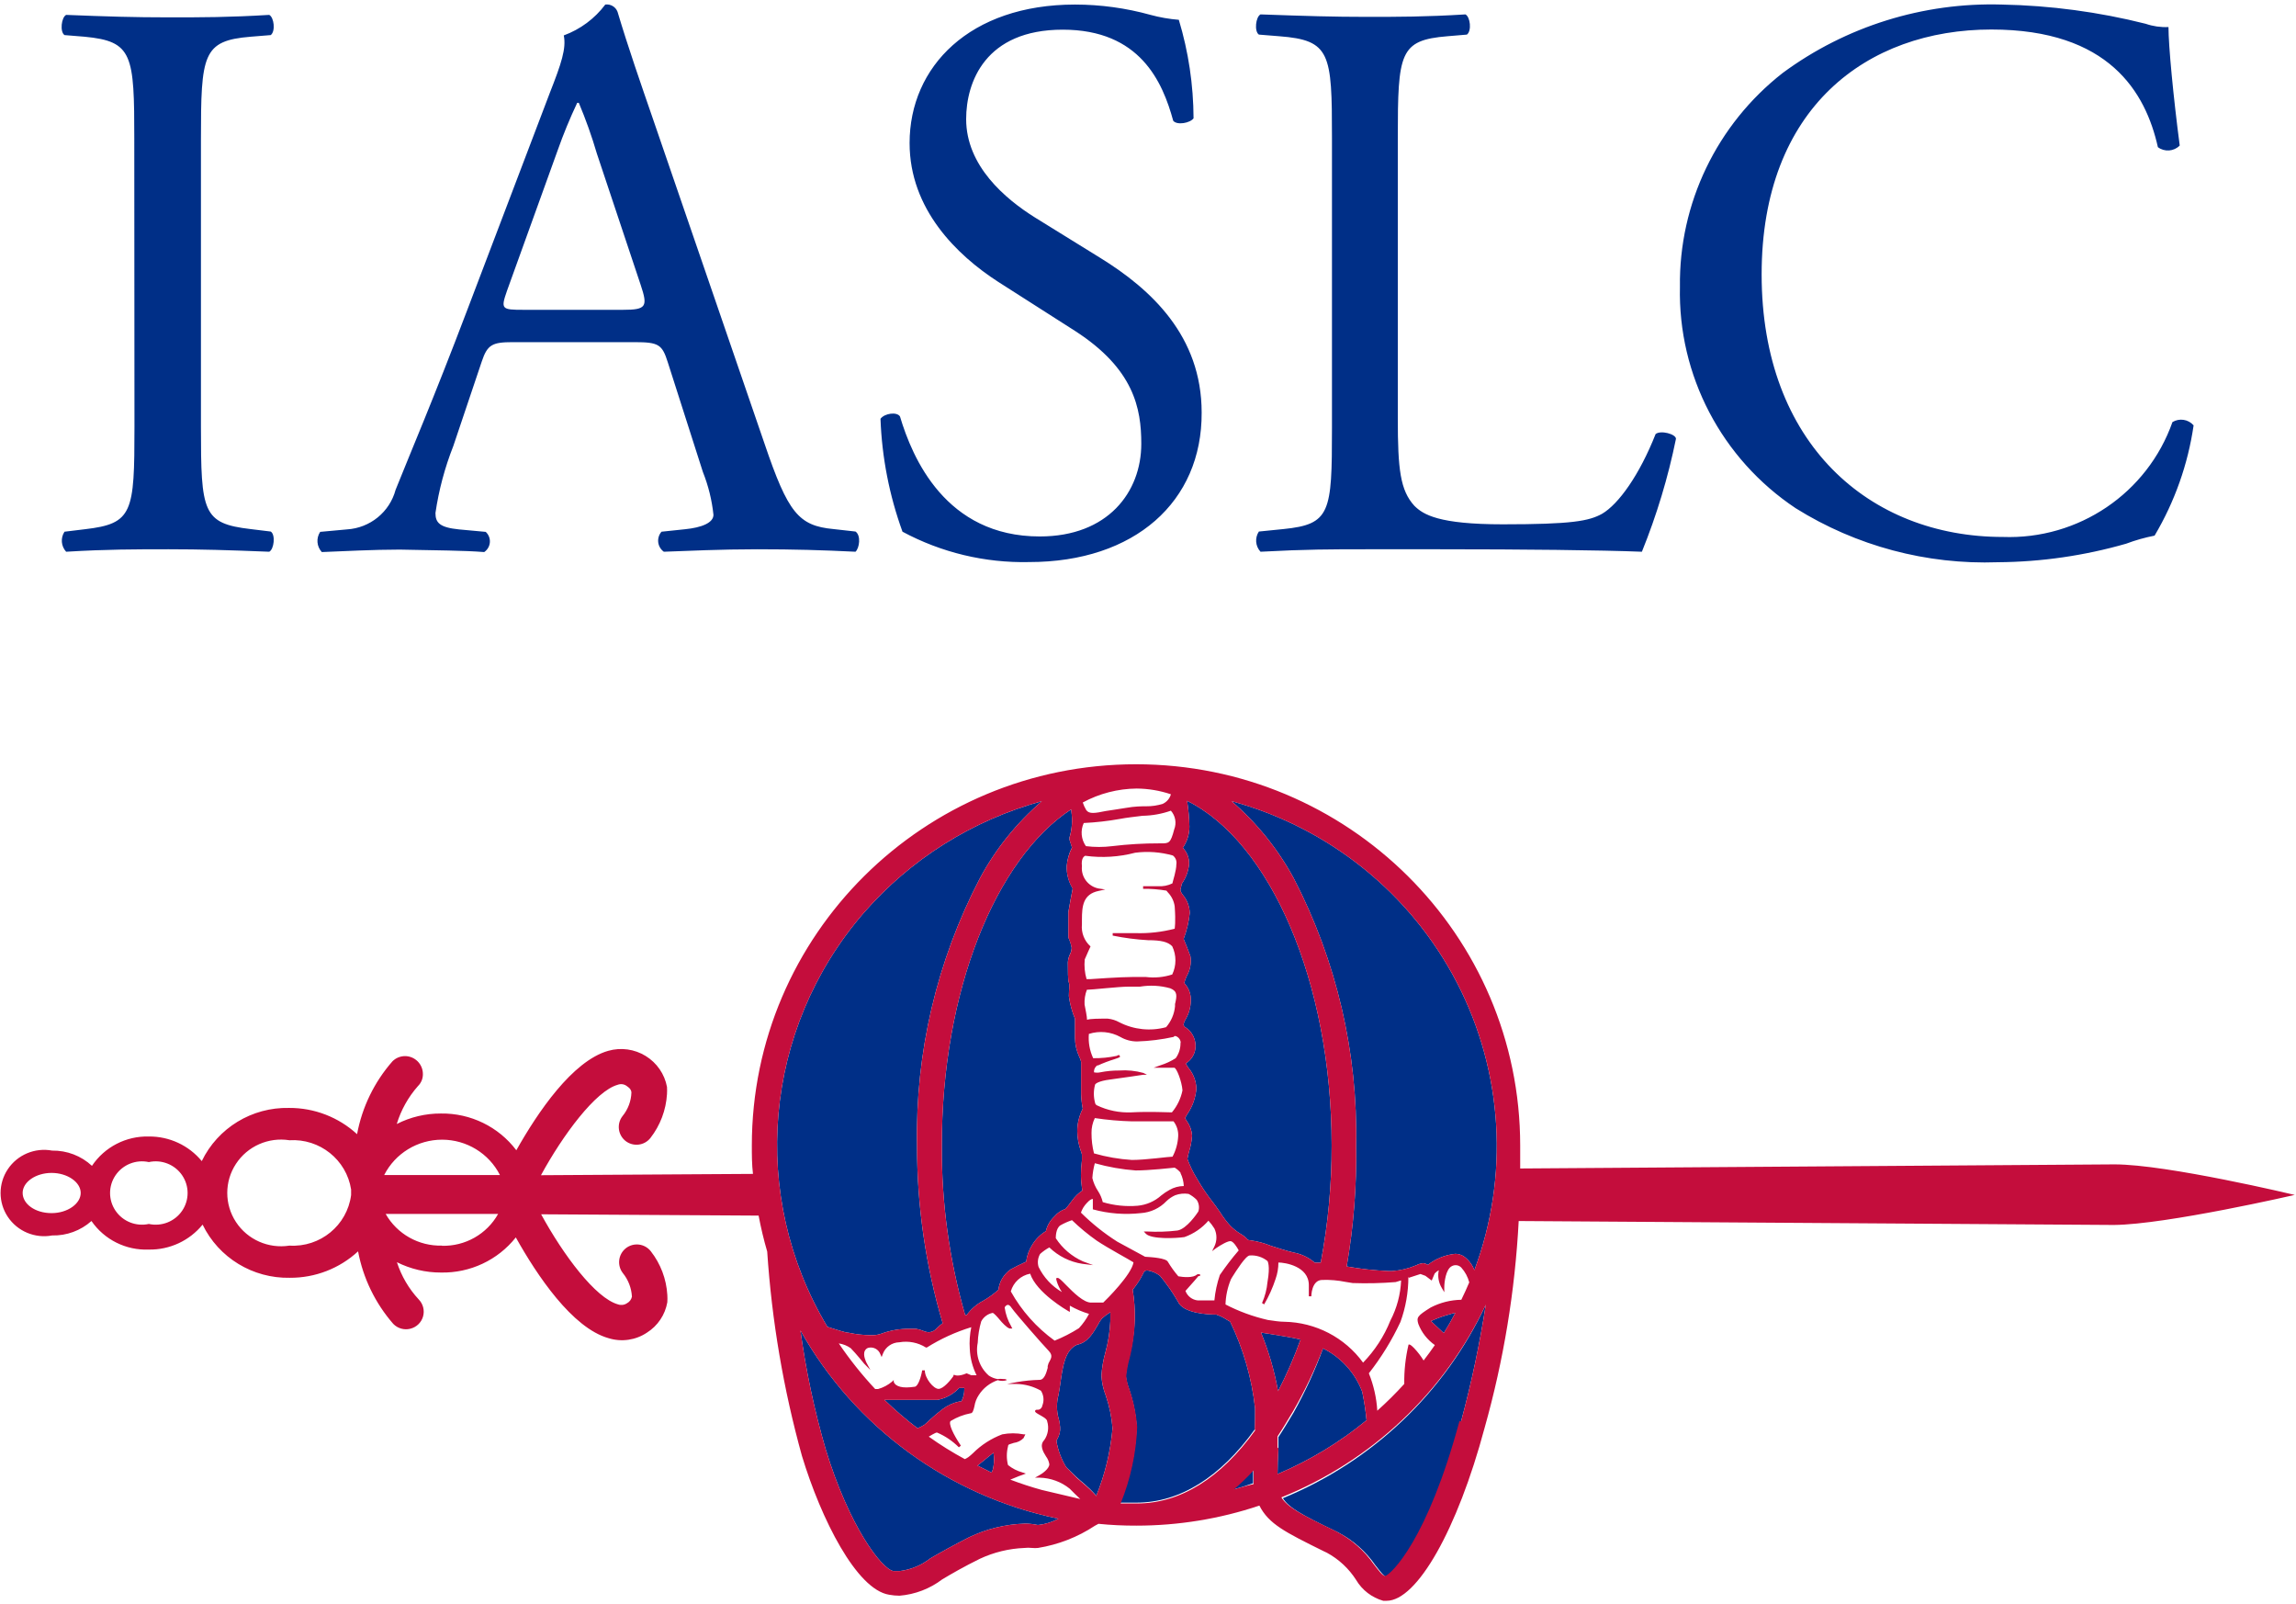 <svg xmlns="http://www.w3.org/2000/svg" width="126" height="88" viewBox="0 0 126 88">
    <g fill="none">
        <path fill="#002F87" d="M7.37 8.67c0-4.683-.082-5.403-2.723-5.655l-1.107-.09c-.264-.18-.173-.973.09-1.108 2.233.09 3.74.135 5.618.135 1.879 0 3.295 0 5.527-.135.264.135.354.9.082 1.108l-1.107.09c-2.632.216-2.723.972-2.723 5.654v15.739c0 4.69.09 5.312 2.723 5.618l1.107.135c.272.171.182.973-.082 1.108-2.232-.09-3.748-.135-5.527-.135s-3.385 0-5.618.135c-.279-.303-.316-.755-.09-1.099l1.116-.135c2.632-.306 2.723-.9 2.723-5.618l-.01-15.748zM36.648 20.878c-.309-.972-.49-1.107-1.815-1.107h-6.698c-1.116 0-1.389.135-1.697 1.062l-1.561 4.637c-.467 1.184-.796 2.416-.98 3.674 0 .531.226.792 1.288.9l1.47.135c.16.147.244.358.228.573-.016.216-.13.412-.31.535-1.16-.09-2.54-.09-4.637-.135-1.47 0-3.077.09-4.275.135-.283-.305-.32-.762-.09-1.108l1.47-.135c1.268-.078 2.342-.952 2.668-2.17.808-2.026 2.051-4.907 3.93-9.859l4.538-11.93c.626-1.593.908-2.43.762-3.142.909-.334 1.7-.922 2.278-1.693.29-.04.569.125.672.396.58 1.945 1.289 3.98 1.96 5.925l6.108 17.773c1.29 3.8 1.87 4.502 3.785 4.682l1.207.135c.309.216.218.9 0 1.108-1.815-.09-3.394-.135-5.4-.135-2.006 0-3.83.09-5.119.135-.172-.123-.284-.313-.308-.522-.024-.209.042-.418.181-.577l1.289-.135c.908-.09 1.561-.35 1.561-.792-.084-.806-.28-1.597-.58-2.35l-1.925-6.015zm-8.822-3.934c-.354 1.017-.308 1.053.908 1.053h5.445c1.298 0 1.38-.17.98-1.368l-2.404-7.203c-.277-.945-.608-1.874-.99-2.783h-.09c-.401.85-.759 1.718-1.071 2.603l-2.778 7.698zM56.479 31.836c-2.424.054-4.82-.52-6.952-1.666-.723-1.99-1.13-4.08-1.207-6.194.226-.306.907-.396 1.07-.126.672 2.25 2.496 6.581 7.67 6.581 3.739 0 5.572-2.43 5.572-5.087 0-1.945-.408-4.105-3.63-6.185l-4.23-2.701c-2.26-1.46-4.855-3.98-4.855-7.609 0-4.195 3.303-7.599 9.076-7.599 1.402.001 2.797.192 4.147.567.508.138 1.028.228 1.552.27.53 1.753.801 3.573.808 5.403-.182.26-.908.396-1.116.135-.581-2.125-1.815-4.997-6.063-4.997-4.247 0-5.3 2.872-5.3 4.907 0 2.566 2.142 4.376 3.784 5.402l3.567 2.206c2.805 1.729 5.573 4.295 5.573 8.49.027 4.89-3.676 8.203-9.466 8.203zM73.096 8.561c0-4.646-.081-5.357-2.895-5.573l-1.116-.09c-.263-.18-.173-.973.09-1.108 2.497.09 4.012.135 5.8.135 1.788 0 3.25 0 5.446-.135.263.135.354.9.081 1.108l-1.07.09c-2.624.216-2.723.9-2.723 5.573v15.406c0 2.79.136 3.934.907 4.78.49.487 1.334 1.018 4.856 1.018 3.793 0 4.728-.18 5.445-.576.908-.531 2.051-2.125 2.94-4.376.273-.225 1.117 0 1.117.261-.431 2.117-1.057 4.19-1.87 6.195-2.268-.09-6.507-.135-11.1-.135h-4.029c-1.879 0-3.303 0-5.8.135-.283-.305-.32-.762-.09-1.108l1.343-.135c2.587-.26 2.668-.9 2.668-5.528V8.56zM97.828 5.005c3.47-2.56 7.711-3.883 12.034-3.755 2.661.051 5.308.405 7.887 1.054.402.139.828.2 1.253.18 0 1.017.263 3.8.617 6.5-.32.326-.833.364-1.198.09-.672-3.007-2.677-6.455-9.14-6.455-6.815 0-12.606 4.286-12.606 13.433 0 9.292 5.927 14.406 13.233 14.406 4.161.153 7.937-2.403 9.312-6.302.379-.23.87-.155 1.161.18-.311 2.135-1.038 4.19-2.142 6.05-.531.104-1.054.251-1.56.442-2.287.657-4.654 1-7.034 1.017-3.916.142-7.784-.89-11.1-2.962-4.07-2.71-6.466-7.293-6.353-12.155-.06-4.565 2.023-8.897 5.636-11.723zM64.856 49.483c.223-.317.36-.686.399-1.071.014-.334-.11-.66-.345-.9.237-.342.363-.747.363-1.162-.01-.473-.052-.946-.127-1.414 4.538 2.242 7.932 9.905 7.932 18.908.004 2.157-.197 4.31-.599 6.43h-.326c-.333-.288-.738-.48-1.171-.56-.39-.09-.844-.242-1.244-.368-.355-.145-.727-.245-1.107-.297-.145 0-.19-.063-.19-.081-.114-.113-.242-.21-.382-.289-.193-.12-.373-.263-.535-.423-.214-.234-.405-.487-.572-.756-.163-.234-.327-.468-.48-.657-.29-.38-.554-.776-.79-1.189-.21-.338-.383-.697-.518-1.071.02-.128.047-.254.082-.378.092-.293.15-.595.172-.9-.017-.286-.115-.56-.281-.793-.04-.053-.073-.11-.1-.171.034-.075.074-.147.118-.216.29-.42.462-.907.5-1.414-.016-.408-.166-.8-.427-1.116-.062-.078-.113-.163-.155-.253l.091-.063c.282-.214.447-.547.445-.9-.002-.391-.19-.759-.508-.99-.055 0-.155-.135-.155-.162.019-.11.059-.213.118-.307.18-.306.278-.653.282-1.008.021-.326-.082-.648-.29-.9-.046-.054-.064-.081-.064-.1.034-.126.08-.25.136-.369.187-.327.257-.708.2-1.08-.1-.288-.29-.756-.373-.954.172-.456.285-.93.336-1.414-.008-.358-.136-.703-.363-.981-.071-.081-.124-.176-.154-.28l.082-.35zM58.793 45.396v.117c.073.478.039.967-.1 1.431v.126l.136.424c-.164.32-.263.668-.29 1.026-.012.43.102.856.327 1.224-.046.244-.164.847-.236 1.288v1.405c.086.18.147.37.181.567-.007.119-.038.235-.09.342-.07.14-.11.294-.119.45 0 .423 0 1.009.055 1.108.054.099 0 .387 0 .747.058.427.171.844.336 1.242v1.036c.002.364.083.723.236 1.053.05.086.084.181.1.28v1.521c-.009.35.022.7.09 1.045-.197.381-.3.804-.3 1.233.004.365.069.727.191 1.071.027.068.048.137.064.208.005.105.005.21 0 .315-.037.28-.055.563-.055.846 0 .28.055.621.073.82-.221.145-.412.332-.563.549-.181.252-.3.387-.354.45-.242.08-.456.227-.617.423-.23.216-.392.495-.463.801-.315.191-.577.457-.762.775-.173.272-.281.58-.318.9-.291.126-.576.267-.853.423-.374.26-.619.666-.671 1.117-.256.23-.536.432-.835.603-.36.188-.67.456-.908.783h-.082c-.868-3.015-1.299-6.138-1.28-9.274-.018-8.49 2.96-15.774 7.107-18.475zM52.758 77.89h-.118c-.33.07-.64.212-.908.414-.243.183-.476.379-.699.586-.098.098-.2.191-.308.279-.118.074-.243.137-.373.189-.636-.483-1.242-1.003-1.815-1.558H51.451c.456-.088.872-.319 1.189-.657h.28c.009.02.009.043 0 .063.004.238-.052.473-.162.684z" transform="translate(0 -1)"/>
        <path fill="#002F87" d="M47.376 51.113c2.577-2.974 5.99-5.118 9.801-6.159-1.393 1.195-2.55 2.636-3.412 4.25-2.355 4.52-3.538 9.553-3.44 14.64-.004 3.3.47 6.585 1.407 9.751-.108.074-.209.159-.3.253-.108.138-.269.225-.444.243-.116-.007-.23-.034-.336-.081-.122-.051-.25-.087-.381-.108h-.354c-.533-.008-1.062.084-1.561.27-.19.064-.39.092-.59.08-.4-.006-.798-.051-1.189-.134-.182 0-.753-.198-1.17-.324-4.31-7.198-3.518-16.32 1.969-22.681zM56.996 84.661h-.064c-.226-.049-.457-.073-.69-.072-1.054.034-2.09.285-3.04.738-.907.46-1.615.856-2.15 1.17-.484.378-1.061.617-1.67.694h-.355c-.635-.108-2.423-2.43-3.72-6.699-.619-2.13-1.08-4.303-1.38-6.5 2.983 5.319 8.15 9.088 14.158 10.327-.337.182-.707.298-1.089.342z" transform="translate(0 -1)"/>
        <path fill="#002F87" d="M53.638 81.402l.09-.063.79-.64c.044.25.044.507 0 .757-.014.116-.048.228-.1.333l-.78-.387zM60.163 83.058l-.2-.216c-.18-.198-.562-.522-.907-.819l-.544-.531c-.27-.44-.451-.925-.536-1.432.009-.045.027-.088.055-.126.112-.193.163-.416.145-.64-.01-.17-.04-.34-.09-.503-.109-.41-.109-.842 0-1.252.044-.207.072-.432.108-.675.127-.9.254-1.8.908-2.089.608-.117.907-.684 1.152-1.099.06-.12.133-.236.218-.342.143-.129.298-.243.463-.342v.45c-.025.59-.116 1.177-.272 1.747-.119.417-.192.846-.218 1.279.019.373.099.74.236 1.09.2.581.326 1.186.372 1.8-.11 1.27-.41 2.517-.89 3.7zM67.596 82.743c.415-.346.806-.719 1.171-1.116v.747c-.372.135-.771.261-1.17.37zM68.858 79.42c-1.888 2.63-4.12 4.017-6.48 4.017h-.908c.544-1.334.851-2.75.908-4.187-.052-.718-.199-1.426-.436-2.107-.082-.22-.137-.45-.163-.684.032-.33.093-.654.181-.973.184-.685.29-1.389.318-2.098.008-.545-.031-1.09-.118-1.63.226-.278.421-.58.58-.9.027-.101.123-.17.228-.162.251.04.489.142.69.297.366.44.694.91.98 1.405.281.666 1.679.72 2.105.72.208.071.407.168.59.288l.173.1c.726 1.498 1.19 3.109 1.37 4.762 0 .36 0 .72-.018 1.153zM79.867 73.028c-.2.378-.408.748-.635 1.108l-.708-.658c.348-.16.71-.29 1.08-.387.085-.03.173-.051.263-.063zM69.203 74.109l.526.08c.536.09 1.144.18 1.643.298-.347.971-.76 1.919-1.234 2.836-.197-1.101-.51-2.178-.935-3.214zM70.156 80.456v-.612c.281-.423.563-.9.835-1.35.632-1.13 1.172-2.307 1.615-3.521.995.498 1.763 1.35 2.151 2.386.107.515.186 1.035.236 1.558-1.475 1.213-3.12 2.207-4.883 2.953 0-.378.019-.918.046-1.414z" transform="translate(0 -1)"/>
        <path fill="#002F87" d="M80.176 78.998c-1.761 6.536-3.74 8.4-4.075 8.508-.146 0-.336-.27-.627-.639-.525-.758-1.229-1.376-2.05-1.8l-.146-.073c-1.879-.9-2.541-1.278-2.877-1.8 4.927-2.022 8.903-5.813 11.136-10.616-.335 2.163-.79 4.306-1.361 6.42zM80.91 70.687c-.114-.313-.323-.584-.598-.774-.135-.08-.288-.123-.445-.126-.55.056-1.072.265-1.507.603-.076-.044-.158-.074-.245-.09-.14.011-.275.051-.399.117-.42.179-.869.285-1.325.315h-.2c-.767-.033-1.531-.117-2.287-.252.38-2.191.554-4.413.517-6.636.102-5.085-1.07-10.115-3.412-14.64-.87-1.61-2.03-3.051-3.422-4.25 5.348 1.453 9.835 5.066 12.368 9.959 2.534 4.893 2.88 10.616.956 15.774z" transform="translate(0 -1)"/>
        <path fill="#C40D3C" d="M56.85 82.644h-.054.055zM125.927 66.555s-6.998-1.675-9.884-1.675l-32.618.225v-1.26c0-11.552-9.44-20.916-21.083-20.916-11.644 0-21.083 9.364-21.083 20.915 0 .523 0 1.045.063 1.558l-11.635.072c1.207-2.215 3.004-4.628 4.211-4.961.164-.063.348-.04.49.063.209.135.254.252.263.351-.013.477-.186.936-.49 1.306-.326.422-.253 1.025.164 1.36.203.16.462.232.719.202.257-.03.492-.162.651-.365.539-.693.855-1.53.908-2.404.008-.132.008-.264 0-.396-.131-.704-.556-1.32-1.17-1.698-.613-.377-1.358-.48-2.052-.283-1.97.558-3.876 3.377-5.046 5.456-.974-1.29-2.513-2.04-4.139-2.016-.843-.004-1.674.194-2.423.576.233-.768.63-1.477 1.162-2.08.18-.175.278-.416.272-.666 0-.26-.105-.51-.29-.694-.183-.182-.431-.285-.69-.285-.26 0-.508.103-.69.285-.997 1.136-1.668 2.517-1.942 3.998-1.014-.932-2.348-1.448-3.73-1.44-2.037-.047-3.912 1.095-4.793 2.917-.711-.864-1.78-1.36-2.904-1.35-1.25-.033-2.43.576-3.122 1.61-.591-.55-1.376-.85-2.187-.837-.943-.175-1.9.227-2.43 1.02-.53.793-.53 1.823 0 2.616.53.793 1.487 1.195 2.43 1.02.796.019 1.568-.265 2.16-.793.707 1.027 1.897 1.619 3.15 1.567 1.142.019 2.23-.486 2.949-1.369.884 1.82 2.757 2.96 4.792 2.917 1.387.007 2.724-.511 3.74-1.45.277 1.474.944 2.847 1.932 3.98.242.248.598.35.935.265.337-.083.604-.339.699-.67.095-.332.005-.688-.236-.936-.544-.587-.953-1.285-1.198-2.044.749.374 1.576.569 2.414.567 1.6.033 3.121-.68 4.111-1.927 1.162 2.08 3.095 4.97 5.092 5.529.712.221 1.487.109 2.105-.306.593-.374.998-.98 1.117-1.666.009-.135.009-.27 0-.405-.052-.871-.368-1.706-.908-2.395-.16-.203-.394-.334-.65-.365-.258-.03-.517.043-.72.203-.417.334-.49.937-.164 1.36.3.37.474.823.5 1.296-.032.155-.132.287-.273.36-.143.098-.326.121-.49.063-1.234-.342-2.995-2.701-4.22-4.943l11.935.072c.127.666.281 1.324.472 1.972.252 3.79.89 7.546 1.906 11.21 1.052 3.466 2.995 7.329 4.782 7.617.189.035.38.053.572.054.855-.07 1.67-.383 2.35-.9.518-.307 1.163-.685 2.061-1.126.766-.358 1.596-.56 2.441-.594.142-.016.285-.016.427 0 .106.01.212.01.318 0 1.116-.18 2.18-.594 3.122-1.216l.2-.108c.69.07 1.384.102 2.078.1 2.296 0 4.577-.37 6.752-1.1.517 1.01 1.398 1.45 3.549 2.513l.154.072c.655.355 1.207.87 1.606 1.494.33.557.863.967 1.489 1.144h.181c1.67 0 3.885-3.899 5.382-9.49 1.042-3.702 1.669-7.507 1.87-11.345l32.673.216c2.877-.027 9.91-1.647 9.91-1.647zm-123.095.999c-.908 0-1.589-.504-1.589-1.108 0-.603.726-1.098 1.589-1.098.862 0 1.597.504 1.597 1.098 0 .595-.726 1.108-1.597 1.108zm5.336.594c-.7.153-1.423-.133-1.826-.722-.402-.589-.402-1.361 0-1.95.403-.589 1.126-.875 1.826-.722.7-.153 1.424.133 1.826.722.402.589.402 1.361 0 1.95s-1.126.875-1.826.722zm7.715 1.189c-1.151.18-2.301-.328-2.935-1.297-.635-.97-.635-2.218 0-3.187.634-.97 1.784-1.478 2.935-1.297 1.662-.103 3.13 1.068 3.385 2.701v.307c-.217 1.664-1.697 2.877-3.385 2.773zm8.368 0c-1.274.032-2.461-.637-3.086-1.738h6.171c-.62 1.108-1.809 1.781-3.085 1.747v-.01zm-3.168-3.872c.605-1.19 1.834-1.94 3.177-1.94s2.571.75 3.176 1.94h-6.353zm43.773-15.982c.223-.317.36-.686.399-1.071.014-.334-.11-.66-.345-.9.237-.342.363-.747.363-1.162-.01-.473-.052-.946-.127-1.414 4.538 2.242 7.932 9.905 7.932 18.908.004 2.157-.197 4.31-.599 6.43h-.326c-.333-.288-.738-.48-1.171-.56-.39-.09-.844-.242-1.244-.368-.355-.145-.727-.245-1.107-.297-.145 0-.19-.063-.19-.081-.114-.113-.242-.21-.382-.289-.193-.12-.373-.263-.535-.423-.214-.234-.405-.487-.572-.756-.163-.234-.327-.468-.48-.657-.29-.38-.554-.776-.79-1.189-.21-.338-.383-.697-.518-1.071.02-.128.047-.254.082-.378.092-.293.15-.595.172-.9-.017-.286-.115-.56-.281-.793-.04-.053-.073-.11-.1-.171.034-.075.074-.147.118-.216.29-.42.462-.907.5-1.414-.016-.408-.166-.8-.427-1.116-.062-.078-.113-.163-.155-.253l.091-.063c.282-.214.447-.547.445-.9-.002-.391-.19-.759-.508-.99-.055 0-.155-.135-.155-.162.019-.11.059-.213.118-.307.18-.306.278-.653.282-1.008.021-.326-.082-.648-.29-.9-.046-.054-.064-.081-.064-.1.034-.126.08-.25.136-.369.187-.327.257-.708.2-1.08-.1-.288-.29-.756-.373-.954.172-.456.285-.93.336-1.414-.008-.358-.136-.703-.363-.981-.071-.081-.124-.176-.154-.28l.082-.35zm.998 21.528v-.099c0-.018-.1 0-.154 0-.21.216-.79.153-1.035.108-.213-.247-.404-.512-.572-.792-.09-.207-.907-.261-1.252-.28l-1.525-.827c-.722-.458-1.391-.993-1.997-1.594.068-.2.18-.38.327-.531.182-.207.3-.225.327-.216v.567c.856.235 1.75.305 2.632.207.536-.035 1.038-.27 1.407-.657.14-.135.302-.245.48-.324.235-.087.489-.112.736-.073.164.085.314.194.444.325.125.189.159.423.091.639-.063.099-.635.954-1.143 1.044-.557.067-1.12.085-1.68.054h-.172l.118.126c.3.307 1.634.253 2.115.18.51-.182.963-.492 1.316-.9.122.134.232.278.327.432.148.31.148.671 0 .982l-.128.26.227-.17c.236-.162.663-.414.808-.378.145.036.327.315.427.504-.37.43-.716.881-1.035 1.35-.155.452-.255.92-.3 1.396h-.907c-.31-.03-.574-.233-.68-.522.444-.504.644-.72.716-.82l.082.01zm-7.351.487c-.273-.28-.382-.388-.463-.388h-.046c-.072.045 0 .135 0 .19.065.207.16.404.282.585-.554-.324-1-.804-1.28-1.378-.073-.238-.043-.495.082-.711.154-.14.325-.26.508-.36.495.48 1.13.796 1.815.9l.59.072-.563-.207c-.61-.272-1.126-.713-1.488-1.27 0-.08 0-.53.245-.702.204-.117.42-.213.644-.288.424.41.879.786 1.362 1.126.617.414 1.815 1.053 2.014 1.188-.108.675-1.47 2.026-1.66 2.206H59.9c-.417.027-1.007-.567-1.397-.963zm1.261 1.584c-.149.285-.335.548-.554.784-.422.268-.869.497-1.334.684-.991-.715-1.812-1.637-2.405-2.701.14-.498.55-.875 1.062-.973.354 1.054 2.006 2 2.078 2.044l.1.054v-.342c.333.19.686.34 1.053.45zm4.583-8.625c-.227 0-1.46.18-2.232.18-.704-.044-1.401-.165-2.079-.36-.093-.365-.138-.74-.136-1.117-.005-.283.057-.564.182-.82.68.102 1.364.162 2.05.18h2.27c.183.237.273.532.254.83-.022.386-.127.764-.309 1.107zm.436.9c.11.222.17.464.182.711-.278.002-.55.076-.79.216-.157.086-.306.185-.445.298-.36.323-.815.522-1.298.567-.645.055-1.295-.013-1.915-.198-.05-.218-.14-.425-.263-.613-.144-.217-.249-.458-.308-.71.018-.275.063-.546.136-.811.731.207 1.483.34 2.241.396.745 0 1.952-.135 2.142-.153.12.071.228.163.318.27v.027zm0-7.131c.004.297-.088.587-.263.828-.26.166-.54.296-.835.388l-.372.135h1.125c.127 0 .418.747.454 1.242-.089.444-.288.86-.58 1.207-.21 0-1.244-.054-2.225 0-.654.028-1.306-.105-1.896-.388-.057-.031-.094-.089-.1-.153-.083-.315-.083-.647 0-.963 0-.063.19-.216.826-.297.635-.081 1.815-.261 1.815-.261h.209l-.191-.1c-.433-.121-.885-.167-1.334-.134-.347-.002-.694.031-1.035.099-.113.025-.231.025-.345 0-.013-.148.053-.291.173-.378h.045c.295-.134.598-.248.908-.343.317-.108.317-.108.29-.18-.027-.072-.072-.054-.172 0-.424.09-.856.132-1.289.126-.194-.416-.275-.875-.236-1.332.577-.184 1.204-.122 1.733.17.276.16.59.243.908.244.681-.02 1.359-.105 2.024-.252.018-.135.372.036.372.315l-.009.027zm-.3-2.152v.135c-.04.422-.212.822-.49 1.144-.86.234-1.777.137-2.568-.27-.196-.109-.412-.176-.635-.199-.472 0-.962 0-1.135.063 0-.17-.09-.594-.136-.837-.016-.276.028-.552.127-.81.272 0 1.743-.171 2.287-.171h.626c.554-.092 1.121-.061 1.661.09.409.162.363.414.273.828l-.01.027zm-2.105-11.813c.64.005 1.273.111 1.879.315-.064.23-.226.422-.445.523-.293.093-.6.138-.908.135-.254 0-.617 0-1.125.09s-.799.117-1.098.17c-.581.118-.908.18-1.071-.053-.079-.131-.143-.27-.19-.415.907-.492 1.923-.755 2.958-.765zm-2.904 1.891c.666-.032 1.33-.107 1.987-.225.372-.072.808-.117 1.235-.171.532-.009 1.059-.103 1.56-.28.25.282.32.678.182 1.027-.2.765-.29.765-.726.765h-.082c-.867-.002-1.734.049-2.595.153-.48.06-.964.06-1.443 0-.263-.372-.308-.855-.118-1.269zm.1 1.8c.91.121 1.835.063 2.722-.17.693-.09 1.397-.038 2.07.153.15.114.223.301.19.486 0 .342-.19.9-.218 1.044-.244.12-.517.173-.79.153h-.816v.144c.429-.005.857.028 1.28.1l.081.099c.202.21.332.477.372.765.064.9 0 1.17 0 1.224-.698.183-1.42.265-2.142.243h-1.261v.136c.64.13 1.29.215 1.942.252.708 0 1.09.09 1.325.333.235.49.235 1.059 0 1.548-.468.153-.964.199-1.452.136h-.672c-.735 0-2.332.117-2.341.117h-.236c-.102-.351-.135-.718-.1-1.08.109-.271.318-.703.318-.712-.342-.305-.518-.753-.472-1.207v-.26c0-.748.063-1.396.907-1.576l.373-.082-.373-.054c-.574-.117-.966-.645-.907-1.224-.055-.46.136-.558.2-.576v.009zm-.781-2.547v.117c.073.478.039.967-.1 1.431v.126l.136.424c-.164.32-.263.668-.29 1.026-.012.43.102.856.327 1.224-.046.244-.164.847-.236 1.288v1.405c.086.18.147.37.181.567-.007.119-.038.235-.09.342-.07.14-.11.294-.119.45 0 .423 0 1.009.055 1.108.054.099 0 .387 0 .747.06.423.172.838.336 1.233v1.036c.002.364.083.723.236 1.053.05.086.084.181.1.28v1.521c-.009.35.022.7.09 1.045-.197.381-.3.804-.3 1.233.004.365.069.727.191 1.071.027.068.048.137.064.208.005.105.005.21 0 .315-.037.28-.055.563-.055.846 0 .28.055.621.073.82-.221.145-.412.332-.563.549-.181.252-.3.387-.354.45-.242.08-.456.227-.617.423-.23.216-.392.495-.463.801-.315.191-.577.457-.762.775-.173.272-.281.58-.318.9-.291.126-.576.267-.853.423-.374.26-.619.666-.671 1.117-.256.23-.536.432-.835.603-.36.188-.67.456-.908.783h-.082c-.868-3.015-1.299-6.138-1.28-9.274-.018-8.49 2.96-15.774 7.107-18.475v.009zm-6.408 31.027h-.063v.063c-.136.198-.545.702-.817.702-.272 0-.753-.576-.753-1.017h-.145c-.055.35-.227.9-.418.9-.653.099-1.044 0-1.143-.27v-.1l-.082.082c-.227.192-.493.334-.78.414h-.155c-.73-.781-1.398-1.618-1.997-2.503.236.034.46.123.654.261.3.306.735.846.735.846l.345.352-.218-.406s-.218-.423-.082-.657c.04-.083.118-.143.21-.162.269-.053.538.096.634.351l.073.162.064-.17c.141-.379.501-.632.907-.64.506-.088 1.028.015 1.461.288h.046c.76-.478 1.581-.853 2.441-1.116-.083.393-.11.796-.082 1.197.022.5.149.991.373 1.44h-.29l-.255-.107c-.481.207-.663.09-.663.09zm.373 1.458h-.118c-.33.07-.64.212-.908.414-.243.183-.476.379-.699.586-.098.098-.2.191-.308.279-.118.074-.243.137-.373.189-.636-.483-1.242-1.003-1.815-1.558H51.451c.456-.088.872-.319 1.189-.657h.28c.009.02.009.043 0 .063.004.238-.052.473-.162.684zm-5.382-26.777c2.577-2.974 5.99-5.118 9.801-6.159-1.393 1.195-2.55 2.636-3.412 4.25-2.355 4.52-3.538 9.553-3.44 14.64-.004 3.3.47 6.585 1.407 9.751-.108.074-.209.159-.3.253-.108.138-.269.225-.444.243-.116-.007-.23-.034-.336-.081-.122-.051-.25-.087-.381-.108h-.354c-.533-.008-1.062.084-1.561.27-.19.064-.39.092-.59.08-.4-.006-.798-.051-1.189-.134-.182 0-.753-.198-1.17-.324-4.31-7.198-3.518-16.32 1.969-22.681zm9.62 33.548h-.064c-.226-.049-.457-.073-.69-.072-1.054.034-2.09.285-3.04.738-.907.46-1.615.856-2.15 1.17-.484.378-1.061.617-1.67.694h-.355c-.635-.108-2.423-2.43-3.72-6.699-.619-2.13-1.08-4.303-1.38-6.5 2.983 5.319 8.15 9.088 14.158 10.327-.337.182-.707.298-1.089.342zm-3.358-3.26l.09-.062.79-.64c.044.25.044.507 0 .757-.014.116-.048.228-.1.333l-.78-.387zm3.54 1.342c-.59-.162-1.162-.35-1.734-.567.417-.18.653-.261.663-.261l.19-.072-.19-.063c-.289-.08-.558-.218-.79-.405-.085-.334-.085-.684 0-1.018 0-.09.054-.108.073-.117.018-.009.163-.054.245-.08.203-.025.391-.117.535-.262l.1-.207h-.09c-.39-.076-.791-.076-1.18 0-.604.228-1.152.58-1.607 1.035-.08.077-.165.15-.254.217-.06.041-.124.078-.19.108-.686-.37-1.347-.782-1.98-1.234 0 0 .39-.243.454-.225.449.191.855.466 1.198.81l.11-.09c-.182-.27-.654-1.017-.59-1.305.007-.028.027-.051.054-.063.324-.195.68-.332 1.053-.405.136 0 .172-.163.227-.388.033-.218.114-.427.236-.612.243-.383.611-.672 1.043-.82.16.052.331.052.49 0 0-.053-.081-.062-.181-.062-.109-.015-.218-.015-.327 0-.169-.03-.33-.095-.472-.19-.512-.449-.744-1.135-.608-1.8.016-.396.08-.79.19-1.17.127-.243.357-.415.627-.469.063 0 .272.234.39.378s.39.442.545.478h.145l-.064-.126c-.182-.314-.302-.66-.354-1.018 0-.054.1-.153.173-.153.063 0 .136.054.209.171.227.324 1.742 2.053 2.024 2.341.28.288.118.45 0 .693-.019.05-.034.102-.046.153v.1c-.072.26-.181.657-.445.657-.423.01-.845.051-1.261.126l-.527.099h.527c.469.01.927.137 1.334.369.159.248.186.557.073.828 0 .081-.11.216-.227.216-.118 0-.145 0-.164.063-.018.064.055.109.21.199.153.09.453.234.453.378.106.349.046.726-.163 1.026-.273.28-.064.64.1.9.094.125.156.27.18.424 0 .252-.408.53-.562.612l-.227.126h.264c.6.016 1.177.228 1.642.603.19.198.39.387.581.568m.908-.136l-.2-.216c-.182-.198-.563-.522-.908-.819l-.571-.576c-.27-.44-.451-.925-.536-1.432.009-.045.027-.088.055-.126.112-.193.163-.416.145-.64-.01-.17-.04-.34-.09-.503-.109-.41-.109-.842 0-1.252.044-.207.072-.432.108-.675.127-.9.254-1.8.908-2.089.608-.117.907-.684 1.152-1.099.06-.12.133-.236.218-.342.143-.129.298-.243.463-.342v.45c-.025.59-.116 1.177-.272 1.747-.119.417-.192.846-.218 1.279.019.373.099.74.236 1.09.2.581.326 1.186.372 1.8-.11 1.27-.41 2.517-.89 3.7l.028.045zm7.433-.315c.414-.346.805-.719 1.17-1.116v.747c-.399.09-.798.216-1.198.324l.028.045zm1.261-3.322c-1.888 2.629-4.12 4.016-6.48 4.016h-.907c.543-1.334.85-2.75.907-4.187-.052-.718-.199-1.426-.435-2.107-.083-.22-.138-.45-.164-.684.032-.329.093-.654.182-.973.178-.7.275-1.42.29-2.143.008-.545-.031-1.09-.118-1.63.226-.278.421-.58.58-.9.027-.101.123-.17.228-.162.251.04.489.142.69.297.366.44.694.91.98 1.405.281.666 1.679.72 2.105.72.208.071.407.168.59.288l.173.1c.726 1.498 1.19 3.109 1.37 4.762 0 .36 0 .72-.018 1.153l.027.045zm-1.633-6.87c.01-.485.112-.965.3-1.414l.063-.108c.227-.36.753-1.197.97-1.197.352-.024.699.086.972.306 0 0 .163.234 0 1.153-.037.397-.138.786-.3 1.152l.118.072c.258-.442.468-.91.627-1.396.102-.289.154-.593.154-.9.354 0 1.67.198 1.67 1.243v.612h.136s0-.9.608-.9c.426-.013.853.023 1.27.108l.39.063c.788.028 1.576.01 2.36-.054l.3-.09c-.032.769-.233 1.522-.59 2.205-.343.858-.852 1.641-1.497 2.305-1.004-1.38-2.605-2.211-4.32-2.242-.282 0-.581-.054-.908-.099-.818-.187-1.608-.477-2.35-.864l.027.045zm10.065-1.495l.635-.207.272.1.345.26.163-.387c.064-.073.141-.134.227-.18-.073.333-.015.681.164.973l.136.234v-.27c0-.27.082-1 .417-1.162.171-.093.384-.06.518.081.208.232.357.51.435.81-.136.325-.281.64-.435.955-.586.009-1.16.154-1.68.423-.753.468-.78.55-.68.9.179.469.495.873.908 1.162-.2.288-.4.567-.618.846-.15-.245-.327-.475-.526-.684-.181-.18-.236-.207-.3-.189-.167.708-.246 1.434-.235 2.16-.468.515-.962 1.004-1.48 1.468-.043-.704-.2-1.397-.463-2.052.684-.871 1.266-1.817 1.734-2.819.287-.791.434-1.626.435-2.467l.028.045zm2.55 1.927c-.2.378-.408.748-.635 1.108l-.708-.658c.348-.16.71-.29 1.08-.387.085-.03.173-.051.263-.063zm-10.664 1.08l.526.082c.536.09 1.144.18 1.643.297-.347.971-.76 1.919-1.234 2.836-.197-1.101-.51-2.178-.935-3.214zm.907 6.303V79.8c.282-.423.563-.9.835-1.35.646-1.113 1.201-2.276 1.661-3.476.995.498 1.763 1.35 2.151 2.386.107.515.186 1.035.236 1.558-1.475 1.213-3.12 2.207-4.883 2.953 0-.378.019-.918.046-1.414l-.046-.045zm9.984-1.458c-1.76 6.536-3.74 8.4-4.075 8.508-.145 0-.336-.27-.626-.639-.525-.758-1.23-1.376-2.052-1.8l-.145-.073c-1.878-.9-2.541-1.278-2.877-1.8 4.95-1.994 8.957-5.77 11.218-10.571-.335 2.163-.79 4.306-1.361 6.42l-.082-.045zm.817-8.266c-.115-.313-.324-.584-.6-.774-.134-.08-.287-.123-.444-.126-.55.056-1.072.265-1.507.603-.076-.044-.158-.074-.245-.09-.14.011-.275.051-.399.117-.42.179-.869.285-1.325.315h-.2c-.767-.033-1.531-.117-2.287-.252.38-2.191.554-4.413.517-6.636.102-5.085-1.07-10.115-3.412-14.64-.87-1.61-2.03-3.051-3.422-4.25 5.348 1.453 9.835 5.066 12.368 9.959 2.534 4.893 2.88 10.616.956 15.774zM57.005 82.69h-.054.054z" transform="translate(0 -1)"/>
    </g>
</svg>

